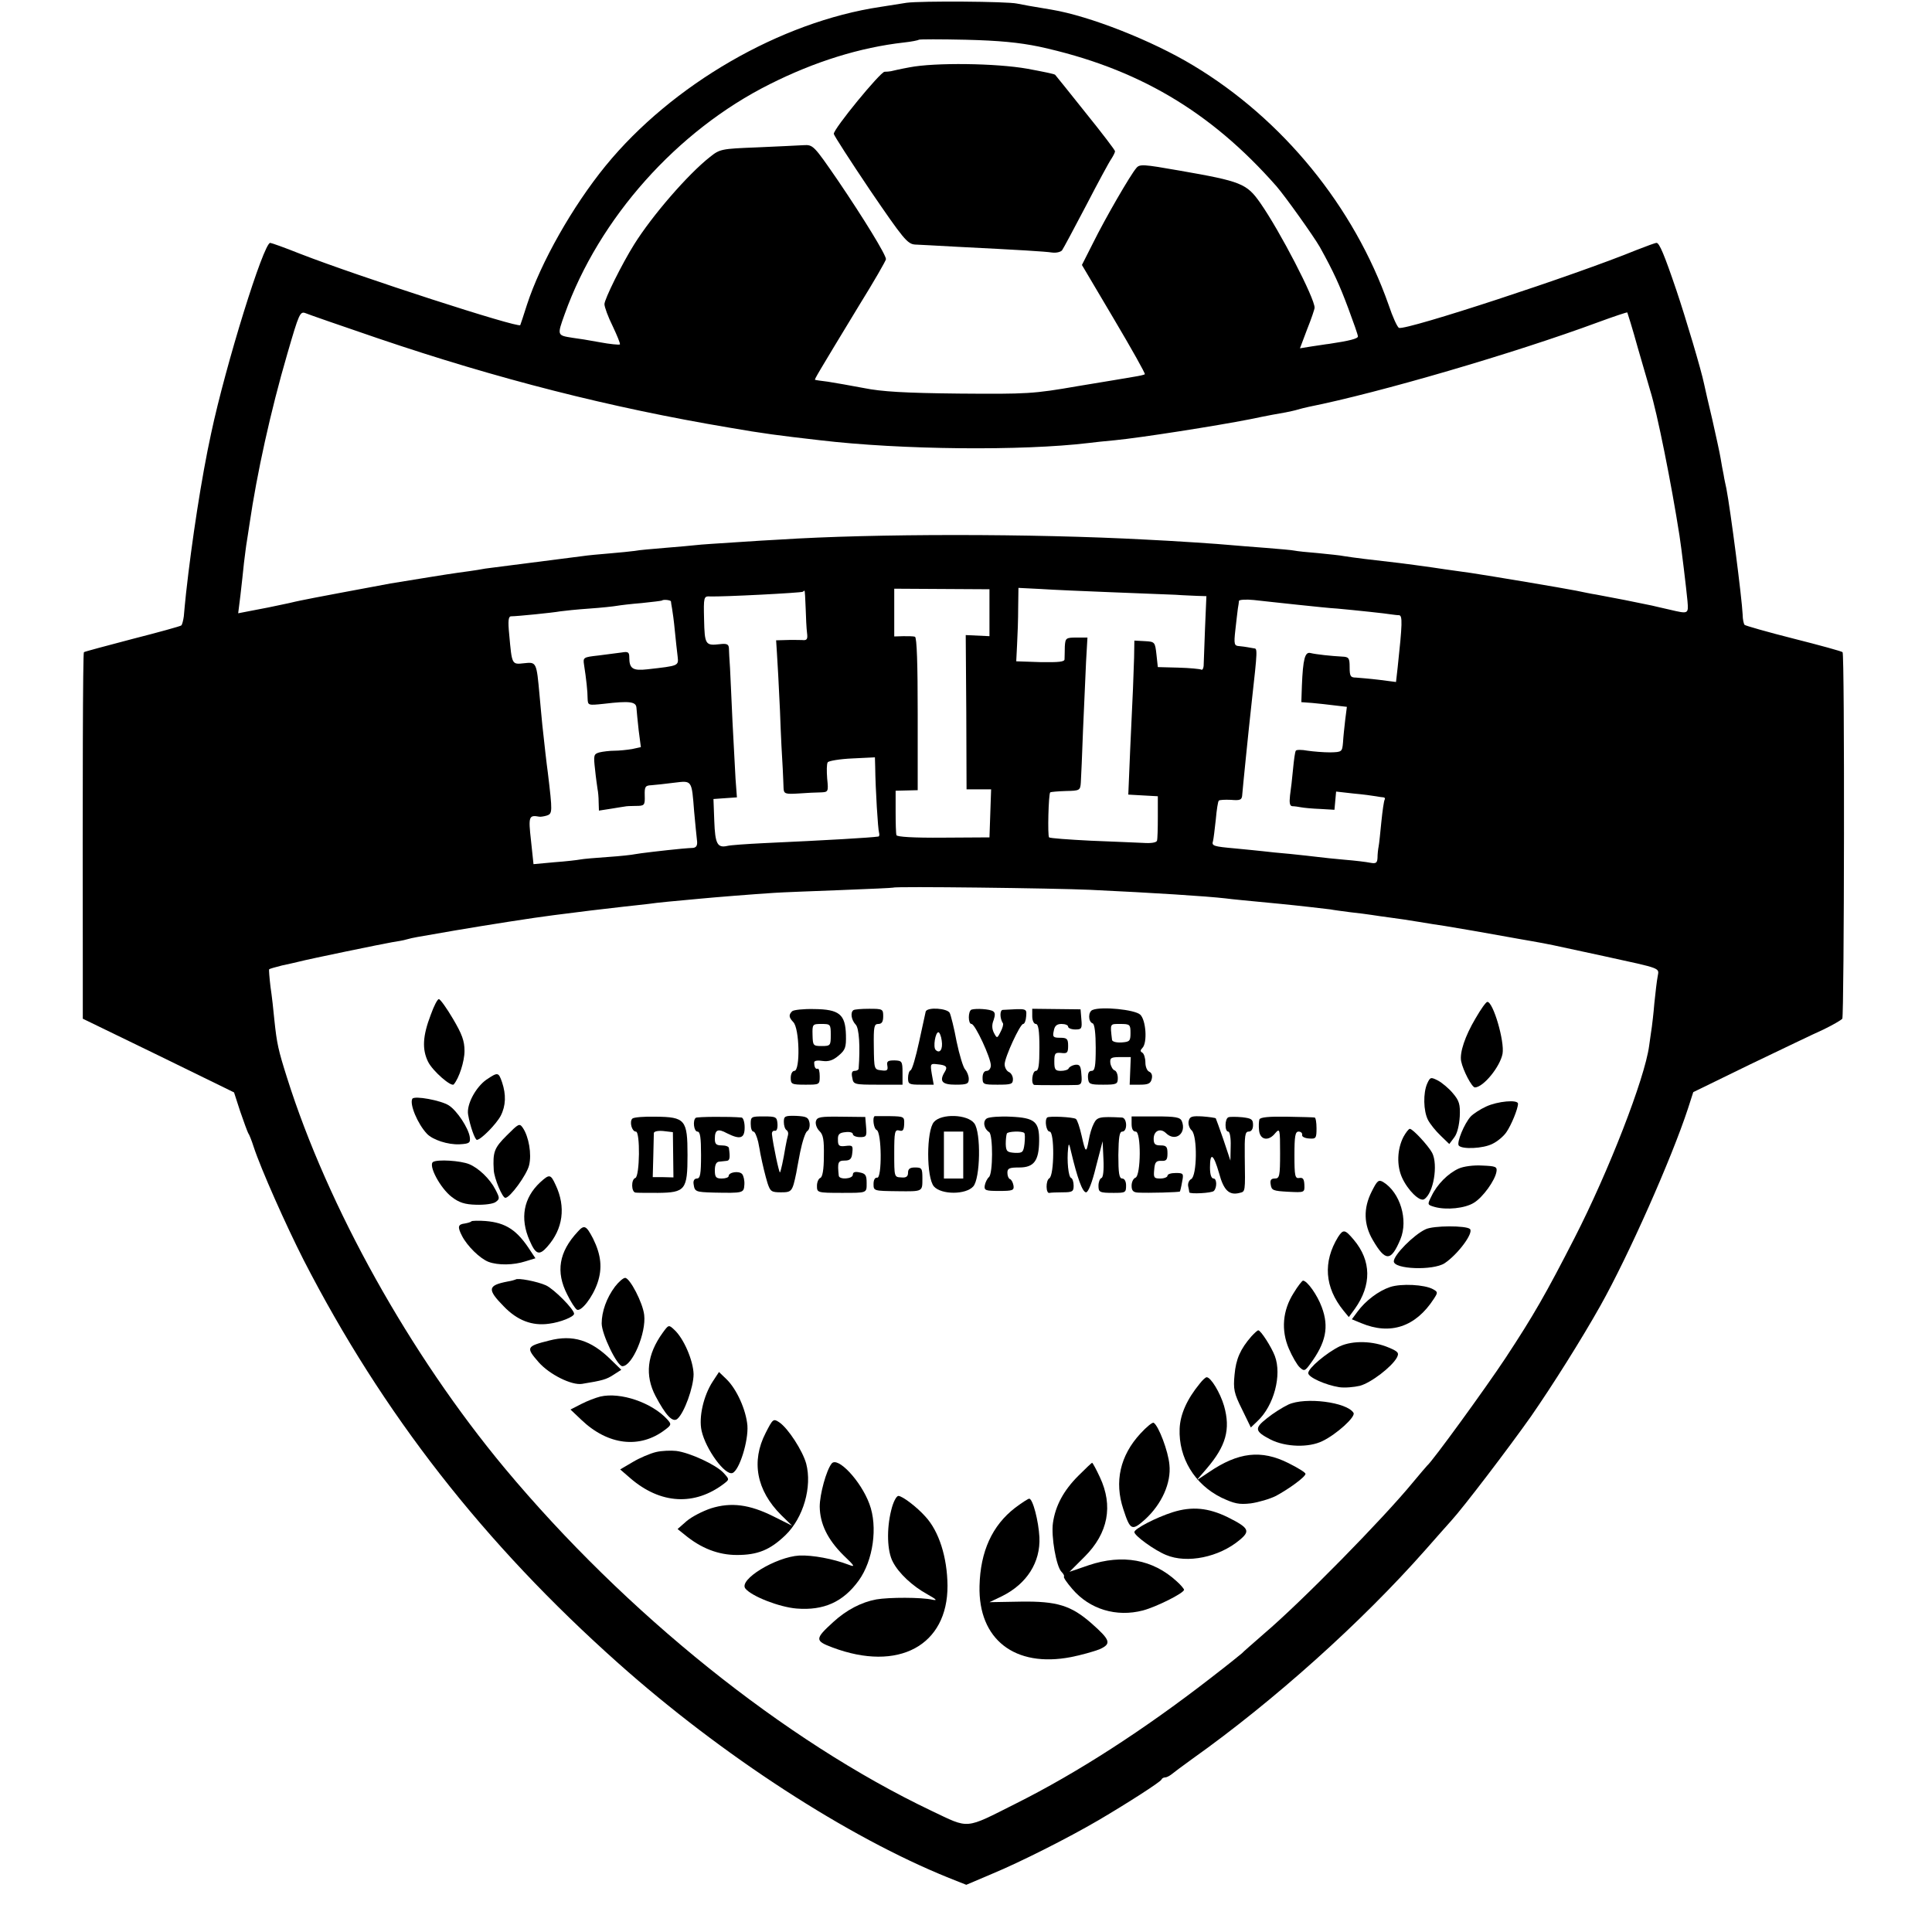 <?xml version="1.0" standalone="no"?>
<!DOCTYPE svg PUBLIC "-//W3C//DTD SVG 20010904//EN"
 "http://www.w3.org/TR/2001/REC-SVG-20010904/DTD/svg10.dtd">
<svg version="1.0" xmlns="http://www.w3.org/2000/svg"
 width="700pt" height="700pt" viewBox="0 0 700 700"
 preserveAspectRatio="xMidYMid meet">
<g transform="translate(0,700) scale(0.1,-0.1)"
fill="#000000" stroke="none">
<path d="M3285 6990 c-27 -4 -70 -11 -95 -15 -362 -54 -755 -281 -996 -576
-119 -146 -235 -350 -285 -504 -12 -38 -23 -71 -24 -73 -8 -11 -583 175 -799
259 -55 22 -103 39 -107 39 -24 0 -161 -441 -214 -690 -35 -160 -70 -390 -91
-580 -3 -30 -7 -68 -8 -83 -2 -15 -6 -30 -9 -33 -3 -3 -83 -25 -177 -49 -95
-25 -174 -46 -176 -48 -4 -3 -5 -489 -4 -1145 l0 -183 274 -133 274 -134 22
-68 c13 -38 26 -73 29 -79 4 -5 13 -28 20 -50 27 -82 117 -284 181 -410 286
-557 654 -1028 1140 -1461 376 -335 831 -630 1198 -778 l63 -25 94 40 c99 41
274 129 385 194 104 61 225 139 228 147 2 5 8 8 13 8 6 0 15 5 22 10 7 6 42
32 78 58 294 209 612 494 844 757 39 44 80 91 93 105 44 48 207 262 289 378
77 111 183 279 252 402 101 180 257 531 317 714 l19 59 205 100 c113 54 233
112 267 127 33 16 64 34 68 39 7 12 9 1320 1 1328 -2 3 -82 25 -177 49 -95 24
-175 47 -178 50 -3 3 -7 20 -7 37 -3 62 -44 379 -59 457 -3 14 -8 36 -10 50
-3 14 -8 41 -11 60 -3 19 -17 82 -30 140 -14 58 -27 116 -30 130 -10 49 -66
237 -100 338 -44 130 -62 172 -72 172 -5 0 -37 -12 -73 -26 -222 -91 -832
-291 -860 -282 -6 2 -23 39 -38 84 -125 355 -383 672 -708 867 -149 90 -375
179 -513 202 -73 12 -106 18 -125 22 -36 8 -348 10 -400 3z m480 -159 c354
-77 620 -233 860 -506 32 -37 134 -180 157 -220 50 -90 72 -139 103 -222 19
-51 35 -96 35 -102 0 -8 -31 -16 -105 -27 -11 -1 -39 -6 -62 -9 l-43 -7 26 69
c15 37 27 73 27 78 1 33 -125 277 -197 380 -49 70 -69 78 -293 117 -131 23
-144 24 -156 9 -21 -24 -112 -181 -157 -272 l-40 -79 116 -196 c64 -108 114
-197 112 -200 -2 -2 -20 -6 -39 -9 -19 -3 -110 -19 -204 -34 -161 -28 -183
-29 -430 -27 -196 2 -281 7 -345 20 -47 9 -105 19 -130 23 -25 3 -46 6 -47 7
-2 2 4 13 160 270 54 87 97 162 97 167 0 16 -81 148 -174 285 -88 128 -90 130
-125 128 -20 -1 -96 -5 -169 -8 -128 -5 -134 -6 -170 -35 -79 -62 -209 -212
-274 -316 -44 -70 -108 -199 -108 -217 0 -10 13 -46 30 -80 16 -34 28 -63 26
-66 -3 -2 -36 1 -73 8 -37 7 -81 14 -98 16 -57 9 -57 8 -29 86 124 347 407
665 743 833 163 82 327 133 486 151 28 3 52 8 54 10 2 2 79 2 170 0 122 -3
193 -10 266 -25z m-2395 -1057 c433 -147 842 -251 1270 -323 126 -22 182 -29
330 -46 295 -35 734 -39 975 -10 17 2 59 7 95 10 93 9 367 52 489 76 57 12
116 23 130 25 14 3 34 7 43 10 9 3 27 7 40 10 255 51 744 194 1047 306 57 21
105 37 107 36 1 -2 19 -59 38 -128 20 -69 40 -138 45 -155 25 -79 77 -339 106
-525 7 -44 25 -194 29 -237 4 -48 4 -48 -64 -32 -25 6 -54 12 -65 15 -11 2
-55 11 -98 20 -42 8 -90 17 -105 20 -15 2 -47 9 -72 14 -45 9 -313 54 -380 64
-19 3 -82 11 -140 20 -100 14 -141 19 -247 31 -27 3 -59 8 -73 10 -14 3 -56 7
-95 11 -38 3 -76 7 -85 9 -8 2 -56 6 -105 10 -50 4 -106 8 -125 10 -38 4 -222
16 -310 20 -409 22 -985 22 -1325 0 -27 -1 -101 -6 -163 -10 -62 -4 -125 -8
-140 -10 -15 -2 -65 -6 -112 -10 -47 -4 -96 -8 -110 -11 -14 -2 -55 -6 -90 -9
-36 -3 -81 -7 -100 -10 -54 -7 -281 -36 -320 -41 -19 -2 -46 -6 -60 -9 -14 -2
-45 -7 -70 -10 -37 -5 -159 -25 -245 -39 -70 -13 -301 -56 -327 -62 -10 -2
-28 -6 -40 -9 -74 -16 -76 -16 -154 -31 l-31 -6 8 64 c4 35 10 88 13 119 4 31
8 65 10 75 2 11 6 40 10 65 27 184 76 408 137 617 43 148 46 155 67 147 9 -4
127 -45 262 -91z m2215 -994 l0 -85 -43 2 -43 2 2 -279 1 -280 44 0 45 0 -3
-87 -3 -87 -167 -1 c-110 -1 -168 3 -170 9 -2 6 -3 45 -3 86 l0 75 40 1 40 1
0 276 c0 180 -3 278 -10 280 -5 2 -25 2 -42 2 l-33 -1 0 86 0 87 172 -1 173
-1 0 -85z m447 74 c101 -4 203 -8 228 -9 25 -2 60 -3 78 -4 l33 -1 -5 -117
c-2 -65 -5 -126 -5 -136 -1 -10 -5 -16 -9 -13 -4 2 -41 6 -82 7 l-75 2 -5 46
c-5 45 -6 46 -42 48 l-38 2 -1 -62 c-1 -34 -3 -84 -4 -112 -1 -27 -6 -125 -10
-217 l-7 -167 53 -3 54 -3 0 -75 c0 -41 -1 -80 -3 -86 -2 -7 -22 -10 -50 -8
-26 1 -112 5 -191 8 -80 4 -147 9 -150 12 -6 6 -2 157 4 163 3 2 28 4 57 5 50
1 52 2 54 31 1 17 5 102 8 190 4 88 9 199 11 248 l5 87 -40 0 c-38 0 -40 -2
-42 -32 0 -18 -1 -39 -1 -46 1 -10 -20 -12 -87 -11 l-88 3 3 60 c2 34 4 94 4
134 l1 72 80 -4 c43 -3 161 -8 262 -12z m-1113 -56 c1 -35 3 -76 5 -91 3 -23
0 -28 -18 -26 -11 0 -38 1 -58 0 l-36 -1 3 -47 c2 -27 7 -120 11 -208 3 -88 8
-182 10 -210 1 -27 3 -60 3 -71 1 -20 6 -22 54 -19 28 2 65 4 80 4 28 1 29 2
24 50 -2 27 -2 53 2 59 3 5 43 12 89 14 l82 4 1 -35 c1 -81 10 -227 14 -238 2
-7 1 -14 -3 -14 -27 -4 -176 -13 -417 -24 -60 -3 -119 -7 -130 -10 -36 -8 -44
8 -47 90 l-3 80 42 3 43 3 -5 67 c-2 37 -7 130 -11 207 -3 77 -8 165 -9 195
-2 30 -4 63 -4 72 -1 14 -8 17 -33 14 -52 -6 -55 -2 -57 90 -2 81 -1 84 21 83
43 -2 333 13 337 17 2 2 5 4 6 4 1 0 3 -28 4 -62z m-488 23 c0 -3 2 -15 4 -26
2 -11 7 -47 10 -80 3 -33 8 -74 10 -92 4 -36 6 -35 -109 -48 -53 -6 -66 2 -66
43 0 19 -4 22 -27 18 -16 -2 -53 -7 -85 -11 -54 -6 -56 -7 -52 -33 8 -51 13
-97 13 -123 1 -25 2 -25 59 -19 93 11 117 8 118 -15 1 -11 4 -47 8 -81 l8 -61
-32 -7 c-18 -3 -47 -6 -64 -6 -17 0 -41 -3 -54 -6 -21 -6 -22 -10 -16 -62 3
-31 8 -63 9 -71 2 -9 4 -30 4 -47 l1 -31 45 7 c25 4 48 8 50 8 3 1 20 2 38 2
32 0 34 2 33 37 -1 33 2 37 24 38 14 1 51 5 82 9 66 8 64 11 73 -104 4 -41 8
-87 10 -102 3 -20 -1 -28 -13 -30 -9 0 -28 -2 -42 -3 -63 -6 -156 -17 -170
-20 -8 -2 -52 -7 -97 -10 -45 -3 -90 -7 -100 -9 -10 -2 -52 -7 -94 -10 l-76
-7 -9 85 c-10 88 -8 94 30 87 4 -1 17 1 27 4 21 7 21 13 4 155 -5 36 -12 99
-20 173 -2 23 -7 71 -10 107 -11 121 -11 122 -56 117 -45 -5 -44 -6 -54 104
-5 50 -3 66 7 66 21 0 151 13 178 18 14 2 61 7 105 10 44 3 89 8 100 10 11 2
52 7 90 10 39 4 71 8 73 9 5 5 32 2 33 -3z m2269 -12 c58 -6 123 -13 145 -14
66 -6 179 -18 195 -21 8 -1 21 -3 29 -3 13 -1 12 -31 -5 -189 l-6 -53 -62 8
c-33 4 -71 7 -83 8 -20 0 -23 5 -23 38 0 33 -3 37 -27 38 -39 2 -95 8 -115 13
-20 5 -27 -22 -31 -118 l-2 -60 40 -3 c22 -2 59 -6 82 -9 l43 -5 -6 -47 c-3
-26 -7 -63 -8 -82 -3 -34 -4 -35 -46 -36 -25 0 -61 3 -82 6 -21 4 -41 4 -43 0
-3 -4 -7 -34 -10 -66 -3 -33 -8 -76 -11 -96 -3 -27 -1 -38 8 -39 7 0 22 -2 32
-4 10 -2 42 -5 70 -6 l51 -3 3 33 3 33 62 -7 c34 -3 71 -8 82 -10 11 -2 24 -4
28 -4 5 -1 6 -4 4 -8 -3 -5 -8 -41 -12 -80 -4 -40 -8 -81 -10 -90 -2 -10 -4
-28 -4 -41 -1 -18 -5 -22 -26 -18 -14 3 -56 8 -93 11 -37 3 -80 8 -97 10 -16
2 -61 7 -100 11 -38 3 -83 8 -100 10 -16 2 -61 6 -100 10 -78 7 -86 9 -80 27
2 7 6 41 10 77 3 35 8 67 11 69 2 3 22 4 44 3 35 -3 40 0 41 20 1 13 3 32 4
43 1 11 5 52 9 90 9 89 13 126 21 200 22 196 21 195 8 196 -7 1 -17 3 -23 4
-5 1 -19 3 -30 4 -18 1 -20 6 -14 59 3 31 8 66 9 77 2 11 4 24 4 28 1 4 25 6
54 3 28 -3 99 -11 157 -17z m-750 -1033 c233 -11 420 -23 490 -31 30 -4 67 -7
200 -20 62 -6 166 -18 181 -20 9 -2 40 -6 70 -10 30 -3 65 -8 79 -10 14 -2 45
-7 70 -10 25 -3 70 -10 100 -15 30 -5 73 -12 95 -15 37 -6 160 -27 230 -40 17
-3 55 -10 85 -15 67 -12 57 -10 260 -54 215 -47 201 -42 196 -74 -3 -15 -8
-58 -12 -97 -3 -38 -8 -77 -9 -85 -1 -8 -6 -40 -10 -70 -16 -118 -146 -453
-270 -695 -104 -203 -148 -280 -250 -435 -72 -109 -266 -376 -284 -390 -3 -3
-26 -30 -51 -60 -109 -133 -407 -436 -540 -549 -41 -36 -77 -67 -80 -71 -3 -3
-54 -44 -115 -91 -240 -186 -481 -342 -705 -454 -187 -94 -166 -92 -305 -26
-533 254 -1107 715 -1546 1241 -343 412 -641 946 -789 1415 -32 101 -37 124
-46 210 -3 33 -9 87 -14 120 -4 33 -6 62 -5 63 2 2 23 8 47 14 24 5 50 11 58
13 42 11 310 66 340 71 19 3 43 7 52 10 10 3 28 7 40 9 13 2 75 13 138 24 118
20 283 46 355 55 131 17 144 18 255 31 30 3 71 8 90 10 34 5 90 10 188 19 52
5 189 16 267 21 28 2 136 6 240 10 105 4 191 8 192 9 5 5 581 -2 713 -8z"/>
<path d="M3295 6756 c-33 -6 -63 -13 -67 -14 -5 -1 -15 -2 -23 -2 -15 0 -185
-207 -184 -225 0 -5 60 -98 132 -205 120 -176 135 -194 162 -196 17 -1 84 -4
150 -8 237 -12 320 -17 347 -21 15 -2 31 2 36 8 5 7 44 80 87 162 43 83 84
159 92 170 7 11 13 23 13 27 0 4 -48 67 -107 140 -58 73 -108 135 -110 137 -2
3 -47 12 -101 22 -113 20 -335 23 -427 5z"/>
<path d="M1561 3324 c-30 -78 -32 -126 -10 -171 17 -34 84 -92 93 -82 19 22
39 83 39 121 0 37 -9 61 -42 117 -23 39 -46 71 -51 71 -5 0 -18 -25 -29 -56z"/>
<path d="M5346 3310 c-38 -64 -58 -124 -52 -155 7 -34 39 -95 50 -95 31 1 91
75 100 122 8 45 -34 188 -55 188 -5 0 -24 -27 -43 -60z"/>
<path d="M2870 3336 c-13 -13 -12 -22 4 -39 23 -22 26 -177 4 -177 -7 0 -13
-11 -13 -25 0 -23 3 -25 53 -25 51 0 52 0 52 30 0 17 -3 29 -7 28 -8 -3 -13 5
-13 23 0 6 13 8 30 5 22 -3 38 2 58 19 25 21 28 30 27 75 -2 75 -24 93 -115
94 -39 1 -75 -3 -80 -8z m140 -86 c0 -38 -1 -40 -33 -40 -31 0 -32 2 -33 40
-1 39 0 40 32 40 33 0 34 -1 34 -40z"/>
<path d="M3092 3340 c-12 -9 -7 -36 8 -52 13 -12 17 -81 11 -160 -1 -5 -7 -8
-15 -8 -9 0 -12 -8 -8 -25 4 -24 6 -25 93 -25 l89 0 0 43 c0 42 -2 44 -29 45
-24 0 -29 -3 -26 -19 3 -17 -1 -20 -22 -17 -26 3 -26 4 -27 86 -1 72 1 82 16
82 13 0 18 8 18 28 0 26 -2 27 -51 27 -27 0 -53 -2 -57 -5z"/>
<path d="M3354 3335 c-1 -5 -12 -55 -24 -110 -12 -55 -25 -101 -31 -103 -5 -2
-9 -15 -9 -28 0 -22 4 -24 46 -24 l47 0 -7 39 c-6 37 -5 38 20 35 32 -3 38 -9
28 -26 -22 -35 -12 -48 38 -48 42 0 48 3 48 21 0 11 -6 26 -13 34 -7 7 -21 53
-31 101 -9 49 -21 96 -25 104 -9 17 -81 22 -87 5z m58 -105 c5 -32 -7 -49 -22
-34 -10 10 -1 64 10 64 4 0 10 -14 12 -30z"/>
<path d="M3520 3342 c-13 -5 -13 -52 0 -52 13 0 70 -123 70 -150 0 -11 -7 -20
-15 -20 -9 0 -15 -9 -15 -25 0 -24 3 -25 55 -25 49 0 55 2 55 20 0 11 -7 23
-15 26 -8 4 -15 16 -15 28 0 25 56 146 67 146 5 0 10 12 11 28 2 29 4 28 -85
23 -11 -1 -11 -31 1 -49 2 -4 -2 -18 -9 -31 -12 -24 -13 -24 -24 -3 -7 14 -8
29 -1 46 6 18 6 27 -2 32 -12 8 -61 11 -78 6z"/>
<path d="M3740 3318 c0 -16 6 -28 13 -28 9 0 13 -23 13 -85 0 -64 -3 -85 -13
-85 -13 0 -19 -49 -5 -51 10 -1 134 -1 155 0 15 1 18 8 15 39 -2 31 -6 36 -23
34 -11 -2 -21 -8 -23 -13 -2 -5 -15 -9 -28 -9 -21 0 -24 5 -24 34 0 30 3 33
25 31 22 -3 25 1 25 26 0 25 -4 29 -29 29 -25 0 -28 3 -23 25 3 18 11 25 28
25 13 0 24 -4 24 -10 0 -5 12 -10 26 -10 23 0 25 3 22 37 l-3 36 -88 1 -87 1
0 -27z"/>
<path d="M3959 3341 c-17 -6 -17 -43 0 -49 7 -2 11 -38 11 -88 0 -68 -3 -84
-15 -84 -10 0 -14 -9 -13 -25 2 -23 6 -25 55 -25 49 0 53 2 53 24 0 13 -5 26
-12 28 -6 2 -13 14 -15 26 -2 19 2 22 36 22 l38 0 -2 -50 -2 -50 37 0 c30 0
39 4 43 21 3 12 0 22 -9 26 -8 3 -14 18 -14 33 0 16 -5 32 -11 36 -8 4 -8 9 0
17 19 19 13 102 -8 121 -20 18 -139 30 -172 17z m137 -84 c0 -29 -3 -32 -33
-34 -19 -1 -34 3 -34 10 -7 60 -8 57 30 57 35 0 37 -2 37 -33z"/>
<path d="M1762 3088 c-39 -28 -72 -90 -66 -126 7 -42 25 -92 32 -92 15 1 70
57 86 87 19 37 20 77 5 122 -13 37 -15 37 -57 9z"/>
<path d="M5171 3074 c-15 -34 -14 -99 3 -132 8 -15 28 -40 46 -57 l31 -30 18
24 c11 14 18 44 20 76 2 44 -2 57 -25 84 -14 17 -39 38 -54 46 -26 13 -28 13
-39 -11z"/>
<path d="M1494 3019 c-11 -19 19 -91 53 -127 21 -22 76 -40 118 -38 36 2 40 5
37 27 -5 32 -46 95 -76 114 -28 18 -124 36 -132 24z"/>
<path d="M5385 2991 c-22 -10 -48 -27 -57 -37 -23 -26 -50 -92 -43 -104 10
-15 89 -12 123 6 17 8 40 27 50 42 18 26 42 85 42 103 0 16 -74 9 -115 -10z"/>
<path d="M2291 2947 c-11 -11 -2 -47 13 -47 16 0 14 -162 -2 -168 -16 -5 -15
-52 1 -53 6 -1 43 -1 81 -1 99 1 107 11 107 137 0 128 -8 138 -116 139 -41 1
-79 -2 -84 -7z m148 -131 l1 -82 -38 1 -37 0 2 75 c1 41 2 80 2 85 1 6 16 9
35 7 l34 -4 1 -82z"/>
<path d="M2521 2950 c-12 -9 -7 -50 6 -50 10 0 13 -22 13 -85 0 -69 -3 -85
-15 -85 -9 0 -14 -8 -12 -20 4 -28 7 -29 73 -31 107 -2 109 -2 111 29 1 15 -3
32 -8 38 -11 13 -49 7 -49 -7 0 -5 -11 -9 -25 -9 -21 0 -25 5 -25 30 0 19 5
30 15 31 8 1 21 2 28 3 11 1 13 11 8 46 0 6 -12 10 -26 10 -20 0 -25 5 -25 24
0 33 11 38 44 20 48 -24 64 -19 64 21 0 19 -5 35 -11 36 -46 4 -160 3 -166 -1z"/>
<path d="M2720 2928 c0 -16 4 -28 10 -28 5 0 12 -17 17 -37 4 -21 8 -40 8 -43
8 -40 18 -81 26 -107 10 -30 14 -33 49 -33 39 0 41 3 55 70 0 3 7 37 14 75 8
39 19 73 26 77 7 4 10 18 8 30 -4 20 -11 23 -49 25 -40 1 -44 -1 -44 -22 0
-13 4 -26 10 -30 5 -3 7 -11 5 -18 -2 -7 -6 -25 -9 -42 -8 -49 -17 -89 -20
-93 -3 -3 -25 100 -29 138 -1 8 3 14 10 13 7 -2 11 8 10 25 -2 25 -5 27 -50
27 -45 0 -47 -1 -47 -27z"/>
<path d="M2956 2937 c-2 -10 3 -25 13 -35 14 -13 17 -33 16 -91 0 -49 -5 -76
-13 -79 -6 -2 -12 -15 -12 -28 0 -25 0 -26 90 -26 93 0 90 -1 90 36 0 28 -4
34 -25 38 -17 4 -25 1 -25 -8 0 -16 -49 -19 -51 -4 -5 48 -3 55 21 55 20 0 26
6 28 28 3 26 1 28 -24 25 -24 -3 -28 1 -28 22 -1 20 5 26 27 28 15 2 27 -1 27
-7 0 -6 12 -11 26 -11 23 0 25 3 22 37 l-3 36 -87 1 c-76 1 -88 -1 -92 -17z"/>
<path d="M3169 2956 c-9 -6 -3 -46 7 -50 19 -7 20 -177 2 -173 -8 1 -13 -8
-13 -23 0 -25 1 -25 88 -26 91 -1 89 -2 89 46 0 37 -2 40 -27 40 -18 0 -25 -5
-25 -19 0 -14 -7 -19 -25 -17 -25 1 -25 2 -25 88 0 77 2 86 18 82 13 -4 17 1
18 23 1 27 0 28 -52 29 -30 0 -55 0 -55 0z"/>
<path d="M3384 2935 c-28 -31 -28 -203 0 -234 27 -30 115 -30 142 0 26 28 29
196 4 229 -25 33 -119 36 -146 5z m106 -120 l0 -85 -35 0 -35 0 0 85 0 85 35
0 35 0 0 -85z"/>
<path d="M3576 2948 c-16 -9 -12 -37 8 -50 14 -10 14 -151 -1 -163 -6 -5 -13
-19 -15 -30 -3 -18 3 -20 52 -20 49 0 55 2 52 20 -2 11 -8 22 -13 23 -5 2 -9
12 -9 23 0 16 7 19 43 19 53 0 71 24 72 95 1 71 -15 85 -103 89 -38 2 -77 -1
-86 -6z m135 -53 c3 -2 3 -20 1 -39 -4 -31 -7 -34 -35 -33 -28 2 -32 5 -33 32
0 17 2 33 4 38 3 8 56 10 63 2z"/>
<path d="M3794 2951 c-10 -10 -3 -51 9 -51 18 0 17 -158 -1 -169 -14 -8 -13
-58 1 -53 4 1 25 2 47 2 36 0 40 3 40 24 0 13 -4 26 -9 28 -10 3 -16 62 -11
108 2 20 4 17 11 -14 22 -93 41 -146 54 -146 8 0 22 35 36 93 l24 92 3 -65 c2
-39 -1 -66 -7 -68 -6 -2 -11 -15 -11 -28 0 -24 4 -26 55 -26 43 0 45 1 45 27
0 15 -6 25 -14 25 -11 0 -14 19 -14 85 1 65 4 85 14 85 20 0 18 50 -1 51 -81
4 -90 2 -102 -22 -7 -13 -15 -40 -18 -59 -9 -50 -12 -48 -26 15 -7 31 -16 58
-21 61 -11 7 -98 11 -104 5z"/>
<path d="M4100 2928 c0 -18 5 -28 15 -28 20 0 19 -159 -1 -167 -8 -3 -14 -16
-14 -29 0 -18 6 -24 23 -25 37 -2 150 1 152 4 1 1 5 17 8 35 6 30 5 32 -23 32
-17 0 -30 -4 -30 -10 0 -5 -12 -10 -26 -10 -23 0 -25 3 -22 33 2 26 7 32 26
31 18 -1 22 4 22 27 0 24 -4 29 -25 29 -20 0 -25 5 -25 24 0 29 24 40 44 21
34 -34 76 -2 58 43 -6 14 -23 17 -94 17 l-88 0 0 -27z"/>
<path d="M4307 2939 c-3 -11 2 -27 11 -35 21 -21 19 -164 -2 -176 -8 -4 -13
-16 -11 -26 2 -9 4 -19 4 -22 1 -7 82 -3 89 5 12 12 11 45 -1 45 -8 0 -13 14
-13 40 0 58 13 49 33 -21 17 -63 37 -81 75 -71 20 5 20 2 18 130 -1 77 1 92
14 92 10 0 16 9 16 24 0 21 -6 24 -39 28 -22 2 -45 2 -50 0 -14 -5 -14 -52 -1
-52 6 0 10 -24 9 -52 l-1 -53 -25 75 c-14 41 -27 76 -28 78 -2 2 -23 5 -48 7
-38 2 -46 0 -50 -16z"/>
<path d="M4563 2944 c-2 -7 -3 -25 -1 -41 4 -34 35 -39 59 -8 16 18 17 14 17
-73 0 -83 -2 -92 -19 -92 -14 0 -18 -6 -15 -22 3 -21 9 -23 63 -26 60 -3 60
-3 59 25 -1 21 -5 27 -18 25 -16 -3 -18 7 -18 83 0 69 3 85 15 85 8 0 14 -5
13 -12 -2 -6 9 -12 25 -13 25 -2 27 1 27 37 0 21 -3 39 -7 39 -5 1 -50 2 -102
3 -64 1 -95 -2 -98 -10z"/>
<path d="M1836 2886 c-45 -45 -51 -59 -47 -126 2 -30 31 -100 42 -100 17 0 78
84 86 118 10 40 -1 104 -23 136 -12 17 -15 15 -58 -28z"/>
<path d="M5085 2881 c-23 -45 -25 -104 -5 -148 21 -46 64 -88 80 -78 34 21 51
125 29 168 -14 26 -70 87 -81 87 -4 0 -14 -13 -23 -29z"/>
<path d="M1569 2790 c-18 -12 26 -95 68 -127 26 -20 47 -27 88 -28 30 -1 62 3
71 10 15 11 15 14 -1 45 -20 39 -61 78 -95 92 -32 13 -115 18 -131 8z"/>
<path d="M5285 2766 c-38 -17 -78 -57 -98 -99 -16 -32 -16 -32 11 -40 43 -12
110 -5 142 15 32 19 77 81 82 113 3 18 -3 20 -52 22 -30 2 -68 -3 -85 -11z"/>
<path d="M1957 2716 c-60 -56 -74 -130 -38 -211 22 -51 35 -55 64 -22 57 64
68 144 30 224 -18 39 -22 40 -56 9z"/>
<path d="M4970 2683 c-31 -61 -29 -120 4 -176 46 -79 66 -78 100 3 29 70 -1
169 -62 207 -17 10 -22 6 -42 -34z"/>
<path d="M1708 2575 c-2 -3 -13 -6 -24 -8 -25 -3 -27 -12 -10 -45 19 -37 65
-82 96 -94 35 -13 91 -12 134 2 l36 11 -18 27 c-48 75 -89 102 -163 108 -25 2
-49 1 -51 -1z"/>
<path d="M2093 2537 c-68 -73 -80 -145 -38 -227 13 -27 29 -51 35 -55 15 -9
57 44 75 97 18 53 13 101 -16 160 -25 48 -32 52 -56 25z"/>
<path d="M5165 2546 c-43 -20 -115 -93 -115 -116 0 -29 142 -34 184 -7 48 32
106 110 92 124 -13 13 -133 13 -161 -1z"/>
<path d="M4848 2518 c-55 -90 -49 -182 20 -267 l19 -23 22 30 c61 86 60 174
-4 250 -32 38 -38 39 -57 10z"/>
<path d="M1868 2364 c-2 -1 -15 -5 -28 -7 -73 -14 -76 -28 -15 -90 49 -51 103
-72 165 -63 40 5 90 25 90 36 0 16 -72 89 -102 103 -31 14 -103 28 -110 21z"/>
<path d="M2228 2338 c-30 -40 -48 -90 -48 -133 0 -39 56 -155 75 -155 36 0 87
121 79 186 -5 44 -52 134 -69 134 -7 0 -24 -15 -37 -32z"/>
<path d="M4687 2315 c-40 -63 -46 -135 -17 -202 12 -28 30 -59 39 -67 16 -15
19 -14 38 12 57 77 69 134 42 206 -16 44 -53 96 -68 96 -3 0 -19 -20 -34 -45z"/>
<path d="M5037 2337 c-42 -14 -89 -49 -119 -90 l-20 -27 34 -14 c105 -44 197
-14 263 88 15 23 15 25 -3 35 -31 17 -115 21 -155 8z"/>
<path d="M2401 2171 c-57 -79 -65 -154 -26 -229 37 -70 62 -97 79 -83 25 21
59 115 59 162 -1 49 -36 131 -71 162 -19 18 -20 17 -41 -12z"/>
<path d="M4534 2158 c-40 -46 -56 -82 -61 -139 -5 -52 -2 -67 27 -125 l32 -66
24 23 c60 56 89 167 63 236 -12 32 -51 93 -60 93 -3 0 -14 -10 -25 -22z"/>
<path d="M1990 2143 c-84 -21 -85 -25 -38 -79 39 -44 119 -84 157 -78 74 12
88 16 114 33 l28 18 -38 37 c-72 71 -138 91 -223 69z"/>
<path d="M4854 2122 c-47 -23 -114 -79 -114 -97 0 -15 62 -43 112 -51 20 -3
54 0 75 5 41 11 116 69 134 102 9 17 5 22 -28 36 -58 25 -131 27 -179 5z"/>
<path d="M2582 1994 c-33 -51 -51 -129 -40 -178 15 -67 85 -163 112 -153 25
10 58 116 54 172 -5 57 -39 133 -77 169 l-26 25 -23 -35z"/>
<path d="M4347 1987 c-46 -56 -71 -111 -73 -164 -4 -105 54 -201 151 -249 47
-22 64 -26 107 -21 28 4 69 16 91 27 48 26 107 69 107 80 0 5 -28 22 -62 39
-98 49 -181 40 -288 -33 l-45 -30 37 43 c70 82 87 142 63 227 -14 48 -48 104
-63 104 -4 0 -15 -10 -25 -23z"/>
<path d="M2175 1940 c-16 -4 -48 -16 -69 -27 l-39 -20 39 -37 c97 -93 213
-106 304 -36 23 17 23 20 8 37 -56 61 -169 100 -243 83z"/>
<path d="M4668 1911 c-21 -10 -56 -32 -78 -50 -46 -36 -44 -47 14 -77 54 -27
138 -30 188 -5 50 24 121 88 112 102 -24 39 -175 58 -236 30z"/>
<path d="M2774 1808 c-53 -103 -33 -208 56 -297 l40 -39 -68 34 c-86 43 -153
52 -226 29 -30 -10 -69 -30 -88 -46 l-33 -29 25 -20 c60 -50 123 -74 190 -74
75 0 120 18 176 72 65 63 97 175 75 259 -13 47 -66 129 -98 150 -21 14 -23 12
-49 -39z"/>
<path d="M4132 1806 c-74 -80 -95 -175 -62 -274 25 -77 31 -80 79 -37 60 55
95 132 88 198 -4 48 -39 141 -57 152 -4 3 -26 -15 -48 -39z"/>
<path d="M2377 1739 c-21 -5 -59 -21 -84 -36 l-46 -27 37 -32 c109 -94 233
-101 340 -19 19 15 19 15 -3 39 -27 29 -122 73 -171 79 -19 2 -52 1 -73 -4z"/>
<path d="M3013 1697 c-19 -24 -43 -111 -43 -156 1 -62 28 -118 85 -175 43 -41
45 -45 19 -35 -55 21 -130 35 -178 33 -85 -5 -222 -88 -195 -120 23 -28 123
-67 185 -72 99 -8 169 24 225 101 53 73 70 196 39 278 -31 84 -116 174 -137
146z"/>
<path d="M3907 1653 c-53 -53 -83 -108 -92 -171 -7 -49 12 -158 31 -177 7 -7
11 -15 9 -17 -3 -3 11 -23 30 -45 63 -74 160 -103 256 -78 49 13 149 63 149
75 0 3 -12 18 -27 31 -86 79 -196 99 -318 58 l-70 -24 55 55 c85 85 104 184
55 288 -13 28 -26 52 -28 52 -2 0 -24 -21 -50 -47z"/>
<path d="M3229 1528 c-17 -68 -15 -148 6 -187 21 -41 71 -88 126 -118 32 -18
37 -23 17 -19 -39 9 -157 9 -203 1 -54 -10 -108 -38 -156 -82 -67 -61 -67 -68
-3 -92 239 -90 418 7 417 224 -1 103 -31 197 -80 250 -31 35 -84 75 -98 75 -7
0 -19 -22 -26 -52z"/>
<path d="M3678 1537 c-83 -64 -126 -158 -129 -283 -5 -194 128 -297 331 -258
36 7 82 20 103 28 45 20 41 33 -28 94 -74 65 -125 81 -257 79 l-113 -2 46 22
c90 45 139 123 135 213 -3 59 -24 140 -37 140 -4 0 -27 -15 -51 -33z"/>
<path d="M4249 1521 c-60 -19 -139 -60 -139 -72 0 -13 73 -66 115 -83 76 -32
192 -8 266 54 40 33 35 44 -43 83 -70 34 -129 40 -199 18z"/>
</g>
</svg>
